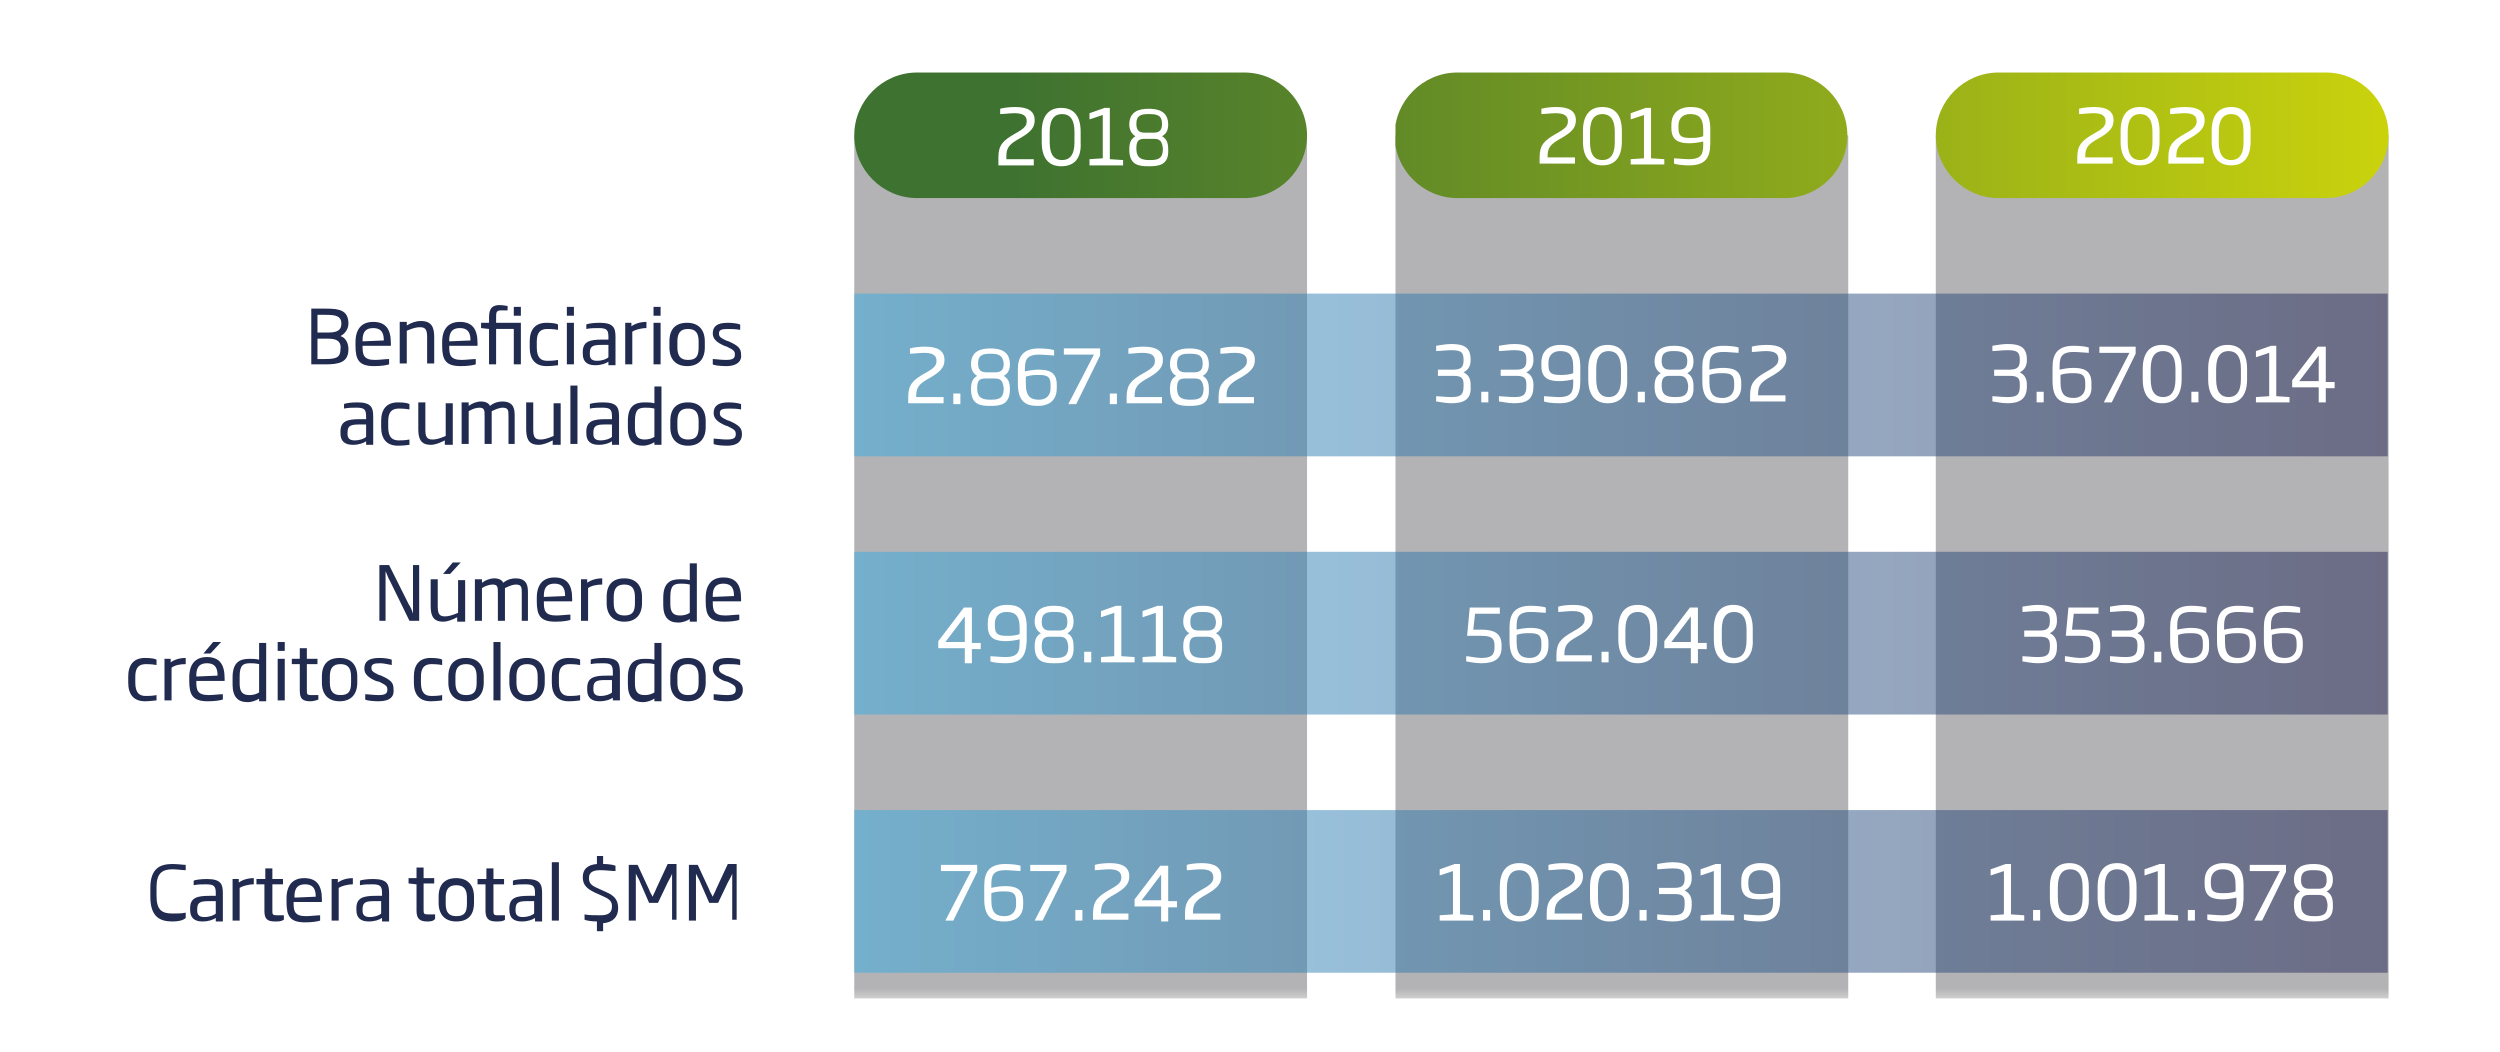 <?xml version="1.0" encoding="utf-8"?>
<!-- Generator: Adobe Illustrator 24.2.3, SVG Export Plug-In . SVG Version: 6.00 Build 0)  -->
<svg version="1.1" xmlns="http://www.w3.org/2000/svg" xmlns:xlink="http://www.w3.org/1999/xlink" x="0px" y="0px"
	 viewBox="0 0 282.7 119" style="enable-background:new 0 0 282.7 119;" xml:space="preserve">
<style type="text/css">
	.st0{clip-path:url(#SVGID_2_);}
	.st1{filter:url(#Adobe_OpacityMaskFilter);}
	.st2{clip-path:url(#SVGID_4_);fill:url(#SVGID_6_);}
	.st3{clip-path:url(#SVGID_4_);mask:url(#SVGID_5_);}
	.st4{clip-path:url(#SVGID_8_);fill:#B3B3B5;}
	.st5{filter:url(#Adobe_OpacityMaskFilter_1_);}
	.st6{clip-path:url(#SVGID_4_);fill:url(#SVGID_10_);}
	.st7{clip-path:url(#SVGID_4_);mask:url(#SVGID_9_);}
	.st8{clip-path:url(#SVGID_12_);fill:#B3B3B5;}
	.st9{filter:url(#Adobe_OpacityMaskFilter_2_);}
	.st10{clip-path:url(#SVGID_4_);fill:url(#SVGID_14_);}
	.st11{clip-path:url(#SVGID_4_);mask:url(#SVGID_13_);}
	.st12{clip-path:url(#SVGID_16_);fill:#B3B3B5;}
	.st13{opacity:0.5;clip-path:url(#SVGID_4_);}
	.st14{clip-path:url(#SVGID_18_);}
	.st15{clip-path:url(#SVGID_20_);fill:url(#SVGID_21_);}
	.st16{clip-path:url(#SVGID_23_);}
	.st17{clip-path:url(#SVGID_25_);fill:url(#SVGID_26_);}
	.st18{clip-path:url(#SVGID_28_);}
	.st19{clip-path:url(#SVGID_30_);fill:url(#SVGID_31_);}
	.st20{clip-path:url(#SVGID_33_);fill:url(#SVGID_34_);}
	.st21{clip-path:url(#SVGID_36_);fill:url(#SVGID_37_);}
	.st22{clip-path:url(#SVGID_39_);fill:url(#SVGID_40_);}
	.st23{clip-path:url(#SVGID_2_);fill:#212B50;}
	.st24{fill:#212B50;}
	.st25{fill:#FFFFFF;}
</style>
<g id="Capa_2">
</g>
<g id="Capa_1">
	<g>
		<defs>
			<rect id="SVGID_1_" x="4.5" y="5" width="273" height="108"/>
		</defs>
		<clipPath id="SVGID_2_">
			<use xlink:href="#SVGID_1_"  style="overflow:visible;"/>
		</clipPath>
		<g class="st0">
			<defs>
				<rect id="SVGID_3_" x="4.5" y="5" width="273" height="108"/>
			</defs>
			<clipPath id="SVGID_4_">
				<use xlink:href="#SVGID_3_"  style="overflow:visible;"/>
			</clipPath>
			<defs>
				<filter id="Adobe_OpacityMaskFilter" filterUnits="userSpaceOnUse" x="209.9" y="8.3" width="69.2" height="105.6">
					<feFlood  style="flood-color:white;flood-opacity:1" result="back"/>
					<feBlend  in="SourceGraphic" in2="back" mode="normal"/>
				</filter>
			</defs>
			<mask maskUnits="userSpaceOnUse" x="209.9" y="8.3" width="69.2" height="105.6" id="SVGID_5_">
				<g class="st1">
					
						<linearGradient id="SVGID_6_" gradientUnits="userSpaceOnUse" x1="427.03" y1="1158.474" x2="428.03" y2="1158.474" gradientTransform="matrix(0 97.647 97.647 0 -112980.523 -41682.898)">
						<stop  offset="0" style="stop-color:#FFFFFF"/>
						<stop  offset="1" style="stop-color:#000000"/>
					</linearGradient>
					<rect x="4.5" y="5" class="st2" width="273" height="108"/>
				</g>
			</mask>
			<g class="st3">
				<g>
					<defs>
						<rect id="SVGID_7_" x="209.9" y="8.3" width="69.2" height="105.6"/>
					</defs>
					<clipPath id="SVGID_8_">
						<use xlink:href="#SVGID_7_"  style="overflow:visible;"/>
					</clipPath>
					<rect x="218.9" y="15.3" class="st4" width="51.2" height="97.6"/>
				</g>
			</g>
			<defs>
				<filter id="Adobe_OpacityMaskFilter_1_" filterUnits="userSpaceOnUse" x="148.8" y="8.3" width="69.2" height="105.6">
					<feFlood  style="flood-color:white;flood-opacity:1" result="back"/>
					<feBlend  in="SourceGraphic" in2="back" mode="normal"/>
				</filter>
			</defs>
			<mask maskUnits="userSpaceOnUse" x="148.8" y="8.3" width="69.2" height="105.6" id="SVGID_9_">
				<g class="st5">
					
						<linearGradient id="SVGID_10_" gradientUnits="userSpaceOnUse" x1="427.03" y1="1159.1" x2="428.03" y2="1159.1" gradientTransform="matrix(0 97.647 97.647 0 -113041.648 -41682.898)">
						<stop  offset="0" style="stop-color:#FFFFFF"/>
						<stop  offset="1" style="stop-color:#000000"/>
					</linearGradient>
					<rect x="4.5" y="5" class="st6" width="273" height="108"/>
				</g>
			</mask>
			<g class="st7">
				<g>
					<defs>
						<rect id="SVGID_11_" x="148.8" y="8.3" width="69.2" height="105.6"/>
					</defs>
					<clipPath id="SVGID_12_">
						<use xlink:href="#SVGID_11_"  style="overflow:visible;"/>
					</clipPath>
					<rect x="157.8" y="15.3" class="st8" width="51.2" height="97.6"/>
				</g>
			</g>
			<defs>
				<filter id="Adobe_OpacityMaskFilter_2_" filterUnits="userSpaceOnUse" x="87.6" y="8.3" width="69.2" height="105.6">
					<feFlood  style="flood-color:white;flood-opacity:1" result="back"/>
					<feBlend  in="SourceGraphic" in2="back" mode="normal"/>
				</filter>
			</defs>
			<mask maskUnits="userSpaceOnUse" x="87.6" y="8.3" width="69.2" height="105.6" id="SVGID_13_">
				<g class="st9">
					
						<linearGradient id="SVGID_14_" gradientUnits="userSpaceOnUse" x1="427.03" y1="1159.726" x2="428.03" y2="1159.726" gradientTransform="matrix(0 97.647 97.647 0 -113102.781 -41682.898)">
						<stop  offset="0" style="stop-color:#FFFFFF"/>
						<stop  offset="1" style="stop-color:#000000"/>
					</linearGradient>
					<rect x="4.5" y="5" class="st10" width="273" height="108"/>
				</g>
			</mask>
			<g class="st11">
				<g>
					<defs>
						<rect id="SVGID_15_" x="87.6" y="8.3" width="69.2" height="105.6"/>
					</defs>
					<clipPath id="SVGID_16_">
						<use xlink:href="#SVGID_15_"  style="overflow:visible;"/>
					</clipPath>
					<rect x="96.6" y="15.3" class="st12" width="51.2" height="97.6"/>
				</g>
			</g>
			<g class="st13">
				<g>
					<defs>
						<rect id="SVGID_17_" x="87.6" y="26.2" width="191.4" height="26.4"/>
					</defs>
					<clipPath id="SVGID_18_">
						<use xlink:href="#SVGID_17_"  style="overflow:visible;"/>
					</clipPath>
					<g class="st14">
						<defs>
							<rect id="SVGID_19_" x="96.6" y="33.2" width="173.4" height="18.4"/>
						</defs>
						<clipPath id="SVGID_20_">
							<use xlink:href="#SVGID_19_"  style="overflow:visible;"/>
						</clipPath>
						
							<linearGradient id="SVGID_21_" gradientUnits="userSpaceOnUse" x1="435.298" y1="1170.349" x2="436.298" y2="1170.349" gradientTransform="matrix(173.424 0 0 -173.424 -75394.25 203008.516)">
							<stop  offset="0" style="stop-color:#36ABE2"/>
							<stop  offset="0.284" style="stop-color:#3182B7"/>
							<stop  offset="0.772" style="stop-color:#294071"/>
							<stop  offset="1" style="stop-color:#262656"/>
						</linearGradient>
						<rect x="96.6" y="33.2" class="st15" width="173.4" height="18.4"/>
					</g>
				</g>
			</g>
			<g class="st13">
				<g>
					<defs>
						<rect id="SVGID_22_" x="87.6" y="55.4" width="191.4" height="26.4"/>
					</defs>
					<clipPath id="SVGID_23_">
						<use xlink:href="#SVGID_22_"  style="overflow:visible;"/>
					</clipPath>
					<g class="st16">
						<defs>
							<rect id="SVGID_24_" x="96.6" y="62.4" width="173.4" height="18.4"/>
						</defs>
						<clipPath id="SVGID_25_">
							<use xlink:href="#SVGID_24_"  style="overflow:visible;"/>
						</clipPath>
						
							<linearGradient id="SVGID_26_" gradientUnits="userSpaceOnUse" x1="435.298" y1="1170.349" x2="436.298" y2="1170.349" gradientTransform="matrix(173.424 0 0 -173.424 -75394.25 203037.703)">
							<stop  offset="0" style="stop-color:#36ABE2"/>
							<stop  offset="0.284" style="stop-color:#3182B7"/>
							<stop  offset="0.772" style="stop-color:#294071"/>
							<stop  offset="1" style="stop-color:#262656"/>
						</linearGradient>
						<rect x="96.6" y="62.4" class="st17" width="173.4" height="18.4"/>
					</g>
				</g>
			</g>
			<g class="st13">
				<g>
					<defs>
						<rect id="SVGID_27_" x="87.6" y="84.6" width="191.4" height="26.4"/>
					</defs>
					<clipPath id="SVGID_28_">
						<use xlink:href="#SVGID_27_"  style="overflow:visible;"/>
					</clipPath>
					<g class="st18">
						<defs>
							<rect id="SVGID_29_" x="96.6" y="91.6" width="173.4" height="18.4"/>
						</defs>
						<clipPath id="SVGID_30_">
							<use xlink:href="#SVGID_29_"  style="overflow:visible;"/>
						</clipPath>
						
							<linearGradient id="SVGID_31_" gradientUnits="userSpaceOnUse" x1="435.298" y1="1170.349" x2="436.298" y2="1170.349" gradientTransform="matrix(173.424 0 0 -173.424 -75394.25 203066.891)">
							<stop  offset="0" style="stop-color:#36ABE2"/>
							<stop  offset="0.284" style="stop-color:#3182B7"/>
							<stop  offset="0.772" style="stop-color:#294071"/>
							<stop  offset="1" style="stop-color:#262656"/>
						</linearGradient>
						<rect x="96.6" y="91.6" class="st19" width="173.4" height="18.4"/>
					</g>
				</g>
			</g>
		</g>
		<g class="st0">
			<defs>
				<path id="SVGID_32_" d="M164.8,8.2c-3.9,0-7.1,3.2-7.1,7.1c0,3.9,3.2,7.1,7.1,7.1h37c3.9,0,7.1-3.2,7.1-7.1
					c0-3.9-3.2-7.1-7.1-7.1H164.8z"/>
			</defs>
			<clipPath id="SVGID_33_">
				<use xlink:href="#SVGID_32_"  style="overflow:visible;"/>
			</clipPath>
			
				<linearGradient id="SVGID_34_" gradientUnits="userSpaceOnUse" x1="435.138" y1="1170.673" x2="436.138" y2="1170.673" gradientTransform="matrix(163 0 0 -163 -70814.477 190834.984)">
				<stop  offset="0" style="stop-color:#3E7230"/>
				<stop  offset="0.254" style="stop-color:#5E8828"/>
				<stop  offset="0.809" style="stop-color:#B0C113"/>
				<stop  offset="1" style="stop-color:#CED50B"/>
			</linearGradient>
			<rect x="157.8" y="8.2" class="st20" width="51.2" height="14.2"/>
		</g>
		<g class="st0">
			<defs>
				<path id="SVGID_35_" d="M226,8.2c-3.9,0-7.1,3.2-7.1,7.1c0,3.9,3.2,7.1,7.1,7.1h37c3.9,0,7.1-3.2,7.1-7.1c0-3.9-3.2-7.1-7.1-7.1
					H226z"/>
			</defs>
			<clipPath id="SVGID_36_">
				<use xlink:href="#SVGID_35_"  style="overflow:visible;"/>
			</clipPath>
			
				<linearGradient id="SVGID_37_" gradientUnits="userSpaceOnUse" x1="435.138" y1="1170.673" x2="436.138" y2="1170.673" gradientTransform="matrix(163 0 0 -163 -70816.422 190834.984)">
				<stop  offset="0" style="stop-color:#3E7230"/>
				<stop  offset="0.254" style="stop-color:#5E8828"/>
				<stop  offset="0.809" style="stop-color:#B0C113"/>
				<stop  offset="1" style="stop-color:#CED50B"/>
			</linearGradient>
			<rect x="218.9" y="8.2" class="st21" width="51.2" height="14.2"/>
		</g>
		<g class="st0">
			<defs>
				<path id="SVGID_38_" d="M103.7,8.2c-3.9,0-7.1,3.2-7.1,7.1c0,3.9,3.2,7.1,7.1,7.1h37c3.9,0,7.1-3.2,7.1-7.1
					c0-3.9-3.2-7.1-7.1-7.1H103.7z"/>
			</defs>
			<clipPath id="SVGID_39_">
				<use xlink:href="#SVGID_38_"  style="overflow:visible;"/>
			</clipPath>
			
				<linearGradient id="SVGID_40_" gradientUnits="userSpaceOnUse" x1="435.138" y1="1170.673" x2="436.138" y2="1170.673" gradientTransform="matrix(163 0 0 -163 -70812.539 190834.984)">
				<stop  offset="0" style="stop-color:#3E7230"/>
				<stop  offset="0.254" style="stop-color:#5E8828"/>
				<stop  offset="0.809" style="stop-color:#B0C113"/>
				<stop  offset="1" style="stop-color:#CED50B"/>
			</linearGradient>
			<rect x="96.6" y="8.2" class="st22" width="51.2" height="14.2"/>
		</g>
		<path class="st23" d="M36.8,41.2h-1.6v-6.3h1.7c1.5,0,2.5,0.2,2.5,1.7c0,0.5-0.3,1.1-0.9,1.4c0.6,0.2,0.9,0.8,0.9,1.5
			C39.4,41,38.3,41.2,36.8,41.2z M36.8,35.6h-0.9v2h1.3c1.1,0,1.4-0.4,1.4-1C38.6,35.7,37.9,35.6,36.8,35.6z M37.2,38.3h-1.3v2.3
			h0.8c1.2,0,1.8-0.1,1.8-1.1C38.6,38.8,38.3,38.3,37.2,38.3z M41,39.2L41,39.2c0,0.9,0.1,1.5,1.4,1.5c0.5,0,1.2-0.1,1.6-0.1v0.6
			c-0.3,0.1-0.9,0.2-1.7,0.2c-1.7,0-2.1-0.7-2.1-2.3v-0.4c0-1.5,0.7-2.3,2-2.3c1.4,0,2,0.8,2,2.4v0.3H41z M43.4,38.5
			c0-0.6-0.1-1.4-1.2-1.4c-1.1,0-1.2,0.8-1.2,1.4v0.1L43.4,38.5L43.4,38.5z M48.3,41.2v-3c0-0.8-0.1-1.2-0.8-1.2
			c-0.4,0-0.8,0.1-1.5,0.4v3.7h-0.8v-4.7H46v0.4c0.5-0.3,1-0.5,1.6-0.5c1.2,0,1.5,0.7,1.5,1.8v3H48.3z M50.8,39.2L50.8,39.2
			c0,0.9,0.1,1.5,1.4,1.5c0.5,0,1.2-0.1,1.6-0.1v0.6c-0.3,0.1-0.9,0.2-1.7,0.2c-1.7,0-2.1-0.7-2.1-2.3v-0.4c0-1.5,0.7-2.3,2-2.3
			c1.4,0,2,0.8,2,2.4v0.3H50.8z M53.2,38.5c0-0.6-0.1-1.4-1.2-1.4c-1.1,0-1.2,0.8-1.2,1.4v0.1L53.2,38.5L53.2,38.5z M55.3,41.2v-4
			l-0.9-0.1v-0.6h0.9V36c0-0.8,0.1-1.5,1.2-1.5c0.4,0,0.8,0.1,0.9,0.1v0.5c-0.1,0-0.5,0-0.8,0c-0.5,0-0.5,0.3-0.5,0.8v0.6h2.8v4.7
			h-0.8v-4h-2v4H55.3z M58.1,35.7v-1h0.8v1H58.1z M61.8,41.4c-1.3,0-1.9-0.8-1.9-2.1v-0.7c0-1.3,0.6-2.1,1.9-2.1
			c0.7,0,1.2,0.1,1.3,0.2v0.6c-0.6-0.1-1-0.1-1.2-0.1c-0.7,0-1.2,0.3-1.2,1.4v0.7c0,1.2,0.5,1.5,1.2,1.5c0.2,0,0.7,0,1.2-0.1v0.6
			C63,41.3,62.5,41.4,61.8,41.4z M64.1,35.7v-1h0.8v1H64.1z M64.1,41.2v-4.7h0.8v4.7H64.1z M68.8,41.2v-0.3
			c-0.3,0.2-0.8,0.4-1.5,0.4c-0.9,0-1.4-0.4-1.4-1.3v-0.2c0-1.2,0.8-1.4,2.2-1.4h0.7v-0.3c0-0.8-0.2-1-1.1-1c-0.5,0-0.9,0-1.4,0.1
			v-0.5c0.1-0.1,0.8-0.2,1.5-0.2c1.6,0,1.8,0.6,1.8,1.6v3.2H68.8z M68.8,39h-0.7c-1,0-1.4,0.1-1.4,0.9v0.2c0,0.5,0.3,0.7,0.8,0.7
			c0.6,0,1.1-0.2,1.3-0.4V39z M71.5,37.5v3.7h-0.8v-4.7h0.7v0.4c0.4-0.3,1-0.5,1.7-0.5v0.7C72.5,37.1,71.8,37.3,71.5,37.5z
			 M73.9,35.7v-1h0.8v1H73.9z M73.9,41.2v-4.7h0.8v4.7H73.9z M77.7,41.4c-1.3,0-2-0.8-2-2.1v-0.7c0-1.4,0.7-2.1,2-2.1
			c1.3,0,2,0.8,2,2.1v0.7C79.7,40.6,79,41.4,77.7,41.4z M79,38.6c0-1-0.4-1.4-1.2-1.4c-0.8,0-1.2,0.4-1.2,1.4v0.7
			c0,1,0.4,1.4,1.2,1.4c0.9,0,1.2-0.4,1.2-1.4V38.6z M82.1,41.4c-0.7,0-1.4-0.1-1.5-0.2v-0.6c0.3,0,0.9,0.1,1.5,0.1
			c0.8,0,1-0.2,1-0.6c0-0.4-0.1-0.5-0.9-0.9l-0.3-0.1c-0.9-0.4-1.3-0.8-1.3-1.4c0-0.8,0.5-1.2,1.7-1.2c0.6,0,1.2,0.1,1.4,0.2v0.6
			c-0.5-0.1-1.1-0.1-1.4-0.1c-0.7,0-1,0.1-1,0.5c0,0.4,0.2,0.5,0.8,0.8l0.3,0.1c1.1,0.5,1.4,0.8,1.4,1.5
			C83.9,40.7,83.5,41.4,82.1,41.4z"/>
		<g class="st0">
			<path class="st24" d="M41.4,50.2v-0.3c-0.3,0.2-0.8,0.4-1.5,0.4c-0.9,0-1.4-0.4-1.4-1.3v-0.2c0-1.2,0.8-1.4,2.2-1.4h0.7v-0.3
				c0-0.8-0.2-1-1.1-1c-0.5,0-0.9,0-1.4,0.1v-0.5c0.1-0.1,0.8-0.2,1.5-0.2c1.6,0,1.8,0.6,1.8,1.6v3.2H41.4z M41.4,48h-0.7
				c-1,0-1.4,0.1-1.4,0.9v0.2c0,0.5,0.3,0.7,0.8,0.7c0.6,0,1.1-0.2,1.3-0.4V48z"/>
			<path class="st24" d="M45,50.4c-1.3,0-1.9-0.8-1.9-2.1v-0.7c0-1.3,0.6-2.1,1.9-2.1c0.7,0,1.2,0.1,1.3,0.2v0.6
				c-0.6-0.1-1-0.1-1.2-0.1c-0.7,0-1.2,0.3-1.2,1.4v0.7c0,1.2,0.5,1.5,1.2,1.5c0.2,0,0.7,0,1.2-0.1v0.6C46.2,50.3,45.7,50.4,45,50.4
				z"/>
			<path class="st24" d="M50.3,50.2v-0.4c-0.6,0.3-1.1,0.5-1.6,0.5c-1.2,0-1.4-0.8-1.4-1.8v-3h0.8v3c0,0.8,0.1,1.2,0.8,1.2
				c0.4,0,0.8-0.1,1.5-0.4v-3.7h0.8v4.7H50.3z"/>
			<path class="st24" d="M57.5,50.2v-3.1c0-0.7,0-1-0.7-1c-0.3,0-0.8,0.2-1.2,0.4c0,0.2,0,0.4,0,0.6v3.1h-0.8v-3.1c0-0.7,0-1-0.6-1
				c-0.4,0-0.9,0.2-1.2,0.4v3.7h-0.8v-4.7h0.8v0.4c0.4-0.3,0.9-0.5,1.4-0.5c0.5,0,0.9,0.2,1,0.5c0.5-0.4,1-0.5,1.4-0.5
				c1.4,0,1.4,1,1.4,1.7v3.1H57.5z"/>
			<path class="st24" d="M62.5,50.2v-0.4c-0.6,0.3-1.1,0.5-1.6,0.5c-1.2,0-1.4-0.8-1.4-1.8v-3h0.8v3c0,0.8,0.1,1.2,0.8,1.2
				c0.4,0,0.8-0.1,1.5-0.4v-3.7h0.8v4.7H62.5z"/>
			<path class="st24" d="M64.5,50.2v-6.6h0.8v6.6H64.5z"/>
			<path class="st24" d="M69.2,50.2v-0.3c-0.3,0.2-0.8,0.4-1.5,0.4c-0.9,0-1.4-0.4-1.4-1.3v-0.2c0-1.2,0.8-1.4,2.2-1.4h0.7v-0.3
				c0-0.8-0.2-1-1.1-1c-0.5,0-0.9,0-1.4,0.1v-0.5c0.1-0.1,0.8-0.2,1.5-0.2c1.6,0,1.8,0.6,1.8,1.6v3.2H69.2z M69.2,48h-0.7
				c-1,0-1.4,0.1-1.4,0.9v0.2c0,0.5,0.3,0.7,0.8,0.7c0.6,0,1.1-0.2,1.3-0.4V48z"/>
			<path class="st24" d="M74,50.2V50c-0.3,0.2-0.8,0.4-1.3,0.4c-1.1,0-1.7-0.6-1.7-2v-0.8c0-1.7,0.8-2.1,1.9-2.1
				c0.4,0,0.7,0,1.1,0.1v-1.9h0.8v6.6H74z M74,46.2c-0.4-0.1-0.8-0.1-1-0.1c-0.8,0-1.2,0.2-1.2,1.5v0.8c0,0.9,0.3,1.3,1.1,1.3
				c0.4,0,0.8-0.1,1.1-0.3V46.2z"/>
			<path class="st24" d="M77.8,50.4c-1.3,0-2-0.8-2-2.1v-0.7c0-1.4,0.7-2.1,2-2.1c1.3,0,2,0.8,2,2.1v0.7
				C79.8,49.6,79.1,50.4,77.8,50.4z M79,47.6c0-1-0.4-1.4-1.2-1.4c-0.8,0-1.2,0.4-1.2,1.4v0.7c0,1,0.4,1.4,1.2,1.4
				c0.9,0,1.2-0.4,1.2-1.4V47.6z"/>
			<path class="st24" d="M82.2,50.4c-0.7,0-1.4-0.1-1.5-0.2v-0.6c0.3,0,0.9,0.1,1.5,0.1c0.8,0,1-0.2,1-0.6c0-0.4-0.1-0.5-0.9-0.9
				l-0.3-0.1c-0.9-0.4-1.3-0.8-1.3-1.4c0-0.8,0.5-1.2,1.7-1.2c0.6,0,1.2,0.1,1.4,0.2v0.6c-0.5-0.1-1.1-0.1-1.4-0.1
				c-0.7,0-1,0.1-1,0.5c0,0.4,0.2,0.5,0.8,0.8l0.3,0.1c1.1,0.5,1.4,0.8,1.4,1.5C83.9,49.7,83.6,50.4,82.2,50.4z"/>
		</g>
		<g class="st0">
			<path class="st24" d="M46.3,70.2l-2.2-4.5c-0.2-0.3-0.3-0.7-0.5-1.1h0c0,0.4,0,0.9,0,1.3v4.3h-0.7v-6.3H44l2.2,4.4
				c0.2,0.3,0.4,0.7,0.5,1.1h0c0-0.5,0-1,0-1.4v-4.1h0.7v6.3H46.3z"/>
			<path class="st24" d="M51.7,70.2v-0.4c-0.6,0.3-1.1,0.5-1.6,0.5c-1.2,0-1.4-0.8-1.4-1.8v-3h0.8v3c0,0.8,0.1,1.2,0.8,1.2
				c0.4,0,0.8-0.1,1.5-0.4v-3.7h0.8v4.7H51.7z M50.9,64.9h-0.8l1.1-1.3h0.9L50.9,64.9z"/>
			<path class="st24" d="M59,70.2v-3.1c0-0.7,0-1-0.7-1c-0.3,0-0.8,0.2-1.2,0.4c0,0.2,0,0.4,0,0.6v3.1h-0.8v-3.1c0-0.7,0-1-0.6-1
				c-0.4,0-0.9,0.2-1.2,0.4v3.7h-0.8v-4.7h0.8v0.4c0.4-0.3,0.9-0.5,1.4-0.5c0.5,0,0.9,0.2,1,0.5c0.5-0.4,1-0.5,1.4-0.5
				c1.4,0,1.4,1,1.4,1.7v3.1H59z"/>
			<path class="st24" d="M61.5,68.1L61.5,68.1c0,0.9,0.1,1.5,1.4,1.5c0.5,0,1.2-0.1,1.6-0.1v0.6c-0.3,0.1-0.9,0.2-1.7,0.2
				c-1.7,0-2.1-0.7-2.1-2.3v-0.4c0-1.5,0.7-2.3,2-2.3c1.4,0,2,0.8,2,2.4v0.3H61.5z M63.9,67.4c0-0.6-0.1-1.4-1.2-1.4
				c-1.1,0-1.2,0.8-1.2,1.4v0.1L63.9,67.4L63.9,67.4z"/>
			<path class="st24" d="M66.5,66.5v3.7h-0.8v-4.7h0.7v0.4c0.4-0.3,1-0.5,1.7-0.5v0.7C67.6,66.1,66.9,66.2,66.5,66.5z"/>
			<path class="st24" d="M70.6,70.3c-1.3,0-2-0.8-2-2.1v-0.7c0-1.4,0.7-2.1,2-2.1c1.3,0,2,0.8,2,2.1v0.7
				C72.6,69.5,71.9,70.3,70.6,70.3z M71.8,67.5c0-1-0.4-1.4-1.2-1.4c-0.8,0-1.2,0.4-1.2,1.4v0.7c0,1,0.4,1.4,1.2,1.4
				c0.9,0,1.2-0.4,1.2-1.4V67.5z"/>
			<path class="st24" d="M78,70.2v-0.2c-0.3,0.2-0.8,0.4-1.3,0.4c-1.1,0-1.7-0.6-1.7-2v-0.8c0-1.7,0.8-2.1,1.9-2.1
				c0.4,0,0.7,0,1.1,0.1v-1.9h0.8v6.6H78z M78,66.1c-0.4-0.1-0.8-0.1-1-0.1c-0.8,0-1.2,0.2-1.2,1.5v0.8c0,0.9,0.3,1.3,1.1,1.3
				c0.4,0,0.8-0.1,1.1-0.3V66.1z"/>
			<path class="st24" d="M80.6,68.1L80.6,68.1c0,0.9,0.1,1.5,1.4,1.5c0.5,0,1.2-0.1,1.6-0.1v0.6c-0.3,0.1-0.9,0.2-1.7,0.2
				c-1.7,0-2.1-0.7-2.1-2.3v-0.4c0-1.5,0.7-2.3,2-2.3c1.4,0,2,0.8,2,2.4v0.3H80.6z M83,67.4c0-0.6-0.1-1.4-1.2-1.4
				c-1.1,0-1.2,0.8-1.2,1.4v0.1L83,67.4L83,67.4z"/>
		</g>
		<g class="st0">
			<path class="st24" d="M16.4,79.3c-1.3,0-1.9-0.8-1.9-2.1v-0.7c0-1.3,0.6-2.1,1.9-2.1c0.7,0,1.2,0.1,1.3,0.2v0.6
				c-0.6-0.1-1-0.1-1.2-0.1c-0.7,0-1.2,0.3-1.2,1.4v0.7c0,1.2,0.5,1.5,1.2,1.5c0.2,0,0.7,0,1.2-0.1v0.6C17.5,79.2,17,79.3,16.4,79.3
				z"/>
			<path class="st24" d="M19.4,75.5v3.7h-0.8v-4.7h0.7v0.4c0.4-0.3,1-0.5,1.7-0.5v0.7C20.4,75.1,19.8,75.2,19.4,75.5z"/>
			<path class="st24" d="M22.2,77.1L22.2,77.1c0,0.9,0.1,1.5,1.4,1.5c0.5,0,1.2-0.1,1.6-0.1v0.6c-0.3,0.1-0.9,0.2-1.7,0.2
				c-1.7,0-2.1-0.7-2.1-2.3v-0.4c0-1.5,0.7-2.3,2-2.3c1.4,0,2,0.8,2,2.4v0.3H22.2z M24.6,76.4c0-0.6-0.1-1.4-1.2-1.4
				c-1.1,0-1.2,0.8-1.2,1.4v0.1L24.6,76.4L24.6,76.4z M23.8,73.9H23l1.1-1.3h0.9L23.8,73.9z"/>
			<path class="st24" d="M29.3,79.2v-0.2c-0.3,0.2-0.8,0.4-1.3,0.4c-1.1,0-1.7-0.6-1.7-2v-0.8c0-1.7,0.8-2.1,1.9-2.1
				c0.4,0,0.7,0,1.1,0.1v-1.9h0.8v6.6H29.3z M29.3,75.1c-0.4-0.1-0.8-0.1-1-0.1c-0.8,0-1.2,0.2-1.2,1.5v0.8c0,0.9,0.3,1.3,1.1,1.3
				c0.4,0,0.8-0.1,1.1-0.3V75.1z"/>
			<path class="st24" d="M31.4,73.6v-1h0.8v1H31.4z M31.4,79.2v-4.7h0.8v4.7H31.4z"/>
			<path class="st24" d="M35.1,79.3c-0.9,0-1.2-0.3-1.2-1.2v-3L33,75.1v-0.6h0.9v-1.2h0.8v1.2h1.2v0.6h-1.2v2.9c0,0.5,0,0.6,0.5,0.6
				c0.3,0,0.6,0,0.8,0v0.5C35.8,79.2,35.4,79.3,35.1,79.3z"/>
			<path class="st24" d="M38.4,79.3c-1.3,0-2-0.8-2-2.1v-0.7c0-1.4,0.7-2.1,2-2.1c1.3,0,2,0.8,2,2.1v0.7
				C40.4,78.5,39.7,79.3,38.4,79.3z M39.7,76.5c0-1-0.4-1.4-1.2-1.4c-0.8,0-1.2,0.4-1.2,1.4v0.7c0,1,0.4,1.4,1.2,1.4
				c0.9,0,1.2-0.4,1.2-1.4V76.5z"/>
			<path class="st24" d="M42.8,79.3c-0.7,0-1.4-0.1-1.5-0.2v-0.6c0.3,0,0.9,0.1,1.5,0.1c0.8,0,1-0.2,1-0.6c0-0.4-0.1-0.5-0.9-0.9
				L42.5,77c-0.9-0.4-1.3-0.8-1.3-1.4c0-0.8,0.5-1.2,1.7-1.2c0.6,0,1.2,0.1,1.4,0.2v0.6C43.8,75.1,43.3,75,43,75c-0.7,0-1,0.1-1,0.5
				c0,0.4,0.2,0.5,0.8,0.8l0.3,0.1c1.1,0.5,1.4,0.8,1.4,1.5C44.6,78.7,44.2,79.3,42.8,79.3z"/>
			<path class="st24" d="M48.7,79.3c-1.3,0-1.9-0.8-1.9-2.1v-0.7c0-1.3,0.6-2.1,1.9-2.1c0.7,0,1.2,0.1,1.3,0.2v0.6
				c-0.6-0.1-1-0.1-1.2-0.1c-0.7,0-1.2,0.3-1.2,1.4v0.7c0,1.2,0.5,1.5,1.2,1.5c0.2,0,0.7,0,1.2-0.1v0.6
				C49.9,79.2,49.4,79.3,48.7,79.3z"/>
			<path class="st24" d="M52.7,79.3c-1.3,0-2-0.8-2-2.1v-0.7c0-1.4,0.7-2.1,2-2.1c1.3,0,2,0.8,2,2.1v0.7
				C54.7,78.5,54,79.3,52.7,79.3z M53.9,76.5c0-1-0.4-1.4-1.2-1.4c-0.8,0-1.2,0.4-1.2,1.4v0.7c0,1,0.4,1.4,1.2,1.4
				c0.9,0,1.2-0.4,1.2-1.4V76.5z"/>
			<path class="st24" d="M55.8,79.2v-6.6h0.8v6.6H55.8z"/>
			<path class="st24" d="M59.6,79.3c-1.3,0-2-0.8-2-2.1v-0.7c0-1.4,0.7-2.1,2-2.1c1.3,0,2,0.8,2,2.1v0.7
				C61.6,78.5,60.9,79.3,59.6,79.3z M60.8,76.5c0-1-0.4-1.4-1.2-1.4c-0.8,0-1.2,0.4-1.2,1.4v0.7c0,1,0.4,1.4,1.2,1.4
				c0.9,0,1.2-0.4,1.2-1.4V76.5z"/>
			<path class="st24" d="M64.3,79.3c-1.3,0-1.9-0.8-1.9-2.1v-0.7c0-1.3,0.6-2.1,1.9-2.1c0.7,0,1.2,0.1,1.3,0.2v0.6
				c-0.6-0.1-1-0.1-1.2-0.1c-0.7,0-1.2,0.3-1.2,1.4v0.7c0,1.2,0.5,1.5,1.2,1.5c0.2,0,0.7,0,1.2-0.1v0.6C65.5,79.2,65,79.3,64.3,79.3
				z"/>
			<path class="st24" d="M69.3,79.2v-0.3c-0.3,0.2-0.8,0.4-1.5,0.4c-0.9,0-1.4-0.4-1.4-1.3v-0.2c0-1.2,0.8-1.4,2.2-1.4h0.7V76
				c0-0.8-0.2-1-1.1-1c-0.5,0-0.9,0-1.4,0.1v-0.5c0.1-0.1,0.8-0.2,1.5-0.2c1.6,0,1.8,0.6,1.8,1.6v3.2H69.3z M69.2,76.9h-0.7
				c-1,0-1.4,0.1-1.4,0.9V78c0,0.5,0.3,0.7,0.8,0.7c0.6,0,1.1-0.2,1.3-0.4V76.9z"/>
			<path class="st24" d="M74,79.2v-0.2c-0.3,0.2-0.8,0.4-1.3,0.4c-1.1,0-1.7-0.6-1.7-2v-0.8c0-1.7,0.8-2.1,1.9-2.1
				c0.4,0,0.7,0,1.1,0.1v-1.9h0.8v6.6H74z M74,75.1c-0.4-0.1-0.8-0.1-1-0.1c-0.8,0-1.2,0.2-1.2,1.5v0.8c0,0.9,0.3,1.3,1.1,1.3
				c0.4,0,0.8-0.1,1.1-0.3V75.1z"/>
			<path class="st24" d="M77.8,79.3c-1.3,0-2-0.8-2-2.1v-0.7c0-1.4,0.7-2.1,2-2.1c1.3,0,2,0.8,2,2.1v0.7
				C79.8,78.5,79.1,79.3,77.8,79.3z M79,76.5c0-1-0.4-1.4-1.2-1.4c-0.8,0-1.2,0.4-1.2,1.4v0.7c0,1,0.4,1.4,1.2,1.4
				c0.9,0,1.2-0.4,1.2-1.4V76.5z"/>
			<path class="st24" d="M82.2,79.3c-0.7,0-1.4-0.1-1.5-0.2v-0.6c0.3,0,0.9,0.1,1.5,0.1c0.8,0,1-0.2,1-0.6c0-0.4-0.1-0.5-0.9-0.9
				L81.9,77c-0.9-0.4-1.3-0.8-1.3-1.4c0-0.8,0.5-1.2,1.7-1.2c0.6,0,1.2,0.1,1.4,0.2v0.6c-0.5-0.1-1.1-0.1-1.4-0.1
				c-0.7,0-1,0.1-1,0.5c0,0.4,0.2,0.5,0.8,0.8l0.3,0.1C83.6,77,84,77.3,84,78C84,78.7,83.6,79.3,82.2,79.3z"/>
		</g>
		<g class="st0">
			<path class="st24" d="M19.5,104.2c-1.4,0-2.5-0.5-2.5-2.8v-1c0-2.2,1.1-2.7,2.5-2.7c0.6,0,1.2,0.1,1.5,0.1v0.6
				c-0.4,0-1-0.1-1.5-0.1c-1.2,0-1.8,0.5-1.8,2v1c0,1.6,0.6,2,1.8,2c0.5,0,1.1,0,1.5-0.1v0.6C20.7,104.1,20.1,104.2,19.5,104.2z"/>
			<path class="st24" d="M24.4,104.1v-0.3c-0.3,0.2-0.8,0.4-1.5,0.4c-0.9,0-1.4-0.4-1.4-1.3v-0.2c0-1.2,0.8-1.4,2.2-1.4h0.7V101
				c0-0.8-0.2-1-1.1-1c-0.5,0-0.9,0-1.4,0.1v-0.5c0.1-0.1,0.8-0.2,1.5-0.2c1.6,0,1.8,0.6,1.8,1.6v3.2H24.4z M24.4,101.9h-0.7
				c-1,0-1.4,0.1-1.4,0.9v0.2c0,0.5,0.3,0.7,0.8,0.7c0.6,0,1.1-0.2,1.3-0.4V101.9z"/>
			<path class="st24" d="M27.1,100.4v3.7h-0.8v-4.7h0.7v0.4c0.4-0.3,1-0.5,1.7-0.5v0.7C28.1,100,27.4,100.2,27.1,100.4z"/>
			<path class="st24" d="M31.1,104.2c-0.9,0-1.2-0.3-1.2-1.2v-3L29,100v-0.6H30v-1.2h0.8v1.2H32v0.6h-1.2v2.9c0,0.5,0,0.6,0.5,0.6
				c0.3,0,0.6,0,0.8,0v0.5C31.8,104.2,31.5,104.2,31.1,104.2z"/>
			<path class="st24" d="M33.2,102.1L33.2,102.1c0,0.9,0.1,1.5,1.4,1.5c0.5,0,1.2-0.1,1.6-0.1v0.6c-0.3,0.1-0.9,0.2-1.7,0.2
				c-1.7,0-2.1-0.7-2.1-2.3v-0.4c0-1.5,0.7-2.3,2-2.3c1.4,0,2,0.8,2,2.4v0.3H33.2z M35.7,101.4c0-0.6-0.1-1.4-1.2-1.4
				c-1.1,0-1.2,0.8-1.2,1.4v0.1L35.7,101.4L35.7,101.4z"/>
			<path class="st24" d="M38.3,100.4v3.7h-0.8v-4.7h0.7v0.4c0.4-0.3,1-0.5,1.7-0.5v0.7C39.3,100,38.6,100.2,38.3,100.4z"/>
			<path class="st24" d="M43.2,104.1v-0.3c-0.3,0.2-0.8,0.4-1.5,0.4c-0.9,0-1.4-0.4-1.4-1.3v-0.2c0-1.2,0.8-1.4,2.2-1.4h0.7V101
				c0-0.8-0.2-1-1.1-1c-0.5,0-0.9,0-1.4,0.1v-0.5c0.1-0.1,0.8-0.2,1.5-0.2c1.6,0,1.8,0.6,1.8,1.6v3.2H43.2z M43.1,101.9h-0.7
				c-1,0-1.4,0.1-1.4,0.9v0.2c0,0.5,0.3,0.7,0.8,0.7c0.6,0,1.1-0.2,1.3-0.4V101.9z"/>
			<path class="st24" d="M48.3,104.2c-0.8,0-1.2-0.3-1.2-1.2v-3l-0.9-0.1v-0.6h0.9v-1.2h0.8v1.2h1.2v0.6h-1.2v2.9
				c0,0.5,0,0.6,0.5,0.6c0.3,0,0.6,0,0.8,0v0.5C49,104.2,48.6,104.2,48.3,104.2z"/>
			<path class="st24" d="M51.6,104.2c-1.3,0-2-0.8-2-2.1v-0.7c0-1.4,0.7-2.1,2-2.1c1.3,0,2,0.8,2,2.1v0.7
				C53.6,103.5,52.9,104.2,51.6,104.2z M52.8,101.5c0-1-0.4-1.4-1.2-1.4c-0.8,0-1.2,0.4-1.2,1.4v0.7c0,1,0.4,1.4,1.2,1.4
				c0.9,0,1.2-0.4,1.2-1.4V101.5z"/>
			<path class="st24" d="M56.1,104.2c-0.8,0-1.2-0.3-1.2-1.2v-3L54,100v-0.6H55v-1.2h0.8v1.2H57v0.6h-1.2v2.9c0,0.5,0,0.6,0.5,0.6
				c0.3,0,0.6,0,0.8,0v0.5C56.9,104.2,56.5,104.2,56.1,104.2z"/>
			<path class="st24" d="M60.5,104.1v-0.3c-0.3,0.2-0.8,0.4-1.5,0.4c-0.9,0-1.4-0.4-1.4-1.3v-0.2c0-1.2,0.8-1.4,2.2-1.4h0.7V101
				c0-0.8-0.2-1-1.1-1c-0.5,0-0.9,0-1.4,0.1v-0.5c0.1-0.1,0.8-0.2,1.5-0.2c1.6,0,1.8,0.6,1.8,1.6v3.2H60.5z M60.4,101.9h-0.7
				c-1,0-1.4,0.1-1.4,0.9v0.2c0,0.5,0.3,0.7,0.8,0.7c0.6,0,1.1-0.2,1.3-0.4V101.9z"/>
			<path class="st24" d="M62.4,104.1v-6.6h0.8v6.6H62.4z"/>
			<path class="st24" d="M67.6,104.2c-0.7,0-1.3-0.1-1.5-0.2v-0.6c0.5,0.1,1.1,0.1,1.8,0.1c0.9,0,1.3-0.3,1.3-1
				c0-0.5-0.2-0.8-0.9-1.1l-1.1-0.5c-0.8-0.4-1.3-0.8-1.3-1.7c0-0.9,0.5-1.4,1.6-1.5v-0.9h0.7v0.9c0.6,0,1.2,0.1,1.4,0.2v0.6
				c-0.4,0-1.1-0.1-1.7-0.1c-0.8,0-1.3,0.2-1.3,0.9c0,0.5,0.2,0.8,0.9,1.1l1.1,0.5c0.9,0.4,1.3,0.9,1.3,1.8c0,1-0.6,1.6-1.7,1.7v0.9
				h-0.7V104.2z"/>
			<path class="st24" d="M76,104.1V100c0-0.5,0-0.7,0-1.2h0c-0.1,0.3-0.3,0.6-0.5,1l-1.1,2.3h-1l-1-2.3c-0.1-0.3-0.3-0.6-0.5-1h0
				c0,0.4,0,0.7,0,1.2v4.1h-0.8v-6.3h1l1.3,2.8c0.1,0.3,0.3,0.6,0.4,0.8h0c0.1-0.3,0.3-0.6,0.4-0.9l1.3-2.8h1v6.3H76z"/>
			<path class="st24" d="M82.8,104.1V100c0-0.5,0-0.7,0-1.2h0c-0.1,0.3-0.3,0.6-0.5,1l-1.1,2.3h-1l-1-2.3c-0.1-0.3-0.3-0.6-0.5-1h0
				c0,0.4,0,0.7,0,1.2v4.1h-0.8v-6.3h1l1.3,2.8c0.1,0.3,0.3,0.6,0.4,0.8h0c0.1-0.3,0.3-0.6,0.4-0.9l1.3-2.8h1v6.3H82.8z"/>
		</g>
		<g class="st0">
			<path class="st25" d="M112.9,18.6v-0.8c0-1.4,0.5-1.9,1.9-2.7c1.1-0.6,1.3-0.9,1.3-1.4c0-0.6-0.4-0.9-1.4-0.9
				c-0.5,0-1.2,0.1-1.6,0.1v-0.6c0.3-0.1,1-0.2,1.7-0.2c1.5,0,2.2,0.5,2.2,1.5c0,0.8-0.4,1.3-1.6,2c-1.3,0.7-1.6,1.1-1.6,2.1V18h3.1
				v0.7H112.9z"/>
			<path class="st25" d="M120,18.8c-1.4,0-2.2-0.9-2.2-2.7v-1.2c0-1.8,0.8-2.7,2.2-2.7c1.4,0,2.2,0.9,2.2,2.7v1.2
				C122.3,17.9,121.5,18.8,120,18.8z M121.5,14.9c0-1.5-0.6-2-1.4-2c-0.8,0-1.4,0.5-1.4,2v1.2c0,1.5,0.6,2,1.4,2
				c0.8,0,1.4-0.5,1.4-2V14.9z"/>
			<path class="st25" d="M123.2,18.6V18l1.5-0.1v-4.9l-1.5,0.5v-0.7l1.7-0.6h0.6V18l1.5,0.1v0.6H123.2z"/>
			<path class="st25" d="M129.9,18.8c-1.1,0-2.2-0.1-2.2-1.9c0-0.8,0.2-1.2,0.7-1.5c-0.4-0.2-0.7-0.7-0.7-1.3c0-1.5,1.1-1.8,2.2-1.8
				c1.1,0,2.2,0.3,2.2,1.8c0,0.7-0.3,1.1-0.7,1.3c0.5,0.3,0.7,0.7,0.7,1.5C132.2,18.7,131,18.8,129.9,18.8z M130.5,15.7h-1.1
				c-0.7,0-0.9,0.3-0.9,1.1c0,1.1,0.6,1.3,1.5,1.3c0.9,0,1.5-0.1,1.5-1.3C131.4,16,131.2,15.7,130.5,15.7z M129.9,12.9
				c-0.8,0-1.4,0.1-1.4,1.1c0,0.6,0.2,1,0.9,1h1.1c0.7,0,0.9-0.4,0.9-1C131.4,13,130.8,12.9,129.9,12.9z"/>
		</g>
		<g class="st0">
			<path class="st25" d="M102.7,45.7v-0.8c0-1.4,0.5-1.9,1.9-2.7c1.1-0.6,1.3-0.9,1.3-1.4c0-0.6-0.4-0.9-1.4-0.9
				c-0.5,0-1.2,0.1-1.6,0.1v-0.6c0.3-0.1,1-0.2,1.7-0.2c1.5,0,2.2,0.5,2.2,1.5c0,0.8-0.4,1.3-1.6,2c-1.3,0.7-1.6,1.1-1.6,2.1v0.1
				h3.1v0.7H102.7z"/>
			<path class="st25" d="M107.8,45.7v-1.2h0.8v1.2H107.8z"/>
			<path class="st25" d="M112,45.9c-1.1,0-2.2-0.1-2.2-1.9c0-0.8,0.2-1.2,0.7-1.5c-0.4-0.2-0.7-0.7-0.7-1.3c0-1.5,1.1-1.8,2.2-1.8
				c1.1,0,2.2,0.3,2.2,1.8c0,0.7-0.3,1.1-0.7,1.3c0.5,0.3,0.7,0.7,0.7,1.5C114.2,45.8,113.1,45.9,112,45.9z M112.5,42.8h-1.1
				c-0.7,0-0.9,0.3-0.9,1.1c0,1.1,0.6,1.3,1.5,1.3c0.9,0,1.5-0.1,1.5-1.3C113.4,43.1,113.2,42.8,112.5,42.8z M112,40
				c-0.8,0-1.4,0.1-1.4,1.1c0,0.6,0.2,1,0.9,1h1.1c0.7,0,0.9-0.4,0.9-1C113.4,40.1,112.8,40,112,40z"/>
			<path class="st25" d="M117.4,45.9c-1.1,0-2.3-0.2-2.3-2.5v-1.6c0-1.5,0.6-2.4,2.4-2.4c0.7,0,1.5,0.1,1.7,0.2v0.6
				c-0.3,0-1.1-0.1-1.7-0.1c-1.5,0-1.6,0.7-1.6,1.7V42c0.4-0.1,1.1-0.2,1.5-0.2c1.1,0,2.1,0.2,2.1,1.7v0.4
				C119.5,45.6,118.2,45.9,117.4,45.9z M118.8,43.5c0-1-0.5-1.1-1.4-1.1c-0.3,0-0.9,0-1.4,0.2v0.8c0,1.5,0.6,1.8,1.5,1.8
				c0.7,0,1.3-0.4,1.3-1.3V43.5z"/>
			<path class="st25" d="M121.7,45.7h-0.9l2.9-5.6h-3.4v-0.7h4.1v0.8L121.7,45.7z"/>
			<path class="st25" d="M125.5,45.7v-1.2h0.8v1.2H125.5z"/>
			<path class="st25" d="M127.4,45.7v-0.8c0-1.4,0.5-1.9,1.9-2.7c1.1-0.6,1.3-0.9,1.3-1.4c0-0.6-0.4-0.9-1.4-0.9
				c-0.5,0-1.2,0.1-1.6,0.1v-0.6c0.3-0.1,1-0.2,1.7-0.2c1.5,0,2.2,0.5,2.2,1.5c0,0.8-0.4,1.3-1.6,2c-1.3,0.7-1.6,1.1-1.6,2.1v0.1
				h3.1v0.7H127.4z"/>
			<path class="st25" d="M134.5,45.9c-1.1,0-2.2-0.1-2.2-1.9c0-0.8,0.2-1.2,0.7-1.5c-0.4-0.2-0.7-0.7-0.7-1.3c0-1.5,1.1-1.8,2.2-1.8
				c1.1,0,2.2,0.3,2.2,1.8c0,0.7-0.3,1.1-0.7,1.3c0.5,0.3,0.7,0.7,0.7,1.5C136.8,45.8,135.6,45.9,134.5,45.9z M135.1,42.8H134
				c-0.7,0-0.9,0.3-0.9,1.1c0,1.1,0.6,1.3,1.5,1.3c0.9,0,1.5-0.1,1.5-1.3C136,43.1,135.8,42.8,135.1,42.8z M134.5,40
				c-0.8,0-1.4,0.1-1.4,1.1c0,0.6,0.2,1,0.9,1h1.1c0.7,0,0.9-0.4,0.9-1C136,40.1,135.4,40,134.5,40z"/>
			<path class="st25" d="M137.8,45.7v-0.8c0-1.4,0.5-1.9,1.9-2.7c1.1-0.6,1.3-0.9,1.3-1.4c0-0.6-0.4-0.9-1.4-0.9
				c-0.5,0-1.2,0.1-1.6,0.1v-0.6c0.3-0.1,1-0.2,1.7-0.2c1.5,0,2.2,0.5,2.2,1.5c0,0.8-0.4,1.3-1.6,2c-1.3,0.7-1.6,1.1-1.6,2.1v0.1
				h3.1v0.7H137.8z"/>
		</g>
		<g class="st0">
			<path class="st25" d="M109.9,73.3v1.7h-0.8v-1.7h-3v-0.8l2.9-3.8h0.9v4h1v0.7H109.9z M109.1,69.7l-2.2,2.9h2.2V69.7z"/>
			<path class="st25" d="M113.7,75c-0.7,0-1.5-0.1-1.7-0.2v-0.6c0.3,0,1.1,0.1,1.7,0.1c1.5,0,1.6-0.7,1.6-1.7v-0.3
				c-0.4,0.1-1.1,0.2-1.5,0.2c-1.1,0-2.1-0.2-2.1-1.7v-0.4c0-1.7,1.4-2,2.1-2c1.1,0,2.3,0.2,2.3,2.5v1.6C116,74.2,115.5,75,113.7,75
				z M115.3,71c0-1.5-0.6-1.8-1.5-1.8c-0.7,0-1.3,0.4-1.3,1.3v0.3c0,1,0.5,1.1,1.4,1.1c0.3,0,0.9,0,1.4-0.2V71z"/>
			<path class="st25" d="M119.2,75c-1.1,0-2.2-0.1-2.2-1.9c0-0.8,0.2-1.2,0.7-1.5c-0.4-0.2-0.7-0.7-0.7-1.3c0-1.5,1.1-1.8,2.2-1.8
				c1.1,0,2.2,0.3,2.2,1.8c0,0.7-0.3,1.1-0.7,1.3c0.5,0.3,0.7,0.7,0.7,1.5C121.5,75,120.3,75,119.2,75z M119.8,72h-1.1
				c-0.7,0-0.9,0.3-0.9,1.1c0,1.1,0.6,1.3,1.5,1.3c0.9,0,1.5-0.1,1.5-1.3C120.7,72.3,120.5,72,119.8,72z M119.2,69.2
				c-0.8,0-1.4,0.1-1.4,1.1c0,0.6,0.2,1,0.9,1h1.1c0.7,0,0.9-0.4,0.9-1C120.7,69.3,120.1,69.2,119.2,69.2z"/>
			<path class="st25" d="M122.6,74.9v-1.2h0.8v1.2H122.6z"/>
			<path class="st25" d="M124.5,74.9v-0.6l1.5-0.1v-4.9l-1.5,0.5v-0.7l1.7-0.6h0.6v5.7l1.5,0.1v0.6H124.5z"/>
			<path class="st25" d="M129.2,74.9v-0.6l1.5-0.1v-4.9l-1.5,0.5v-0.7l1.7-0.6h0.6v5.7l1.5,0.1v0.6H129.2z"/>
			<path class="st25" d="M136,75c-1.1,0-2.2-0.1-2.2-1.9c0-0.8,0.2-1.2,0.7-1.5c-0.4-0.2-0.7-0.7-0.7-1.3c0-1.5,1.1-1.8,2.2-1.8
				c1.1,0,2.2,0.3,2.2,1.8c0,0.7-0.3,1.1-0.7,1.3c0.5,0.3,0.7,0.7,0.7,1.5C138.2,75,137.1,75,136,75z M136.5,72h-1.1
				c-0.7,0-0.9,0.3-0.9,1.1c0,1.1,0.6,1.3,1.5,1.3c0.9,0,1.5-0.1,1.5-1.3C137.4,72.3,137.2,72,136.5,72z M136,69.2
				c-0.8,0-1.4,0.1-1.4,1.1c0,0.6,0.2,1,0.9,1h1.1c0.7,0,0.9-0.4,0.9-1C137.4,69.3,136.8,69.2,136,69.2z"/>
		</g>
		<g class="st0">
			<path class="st25" d="M107.8,104.1h-0.9l2.9-5.6h-3.4v-0.7h4.1v0.8L107.8,104.1z"/>
			<path class="st25" d="M113.6,104.2c-1.1,0-2.3-0.2-2.3-2.5v-1.6c0-1.5,0.6-2.4,2.4-2.4c0.7,0,1.5,0.1,1.7,0.2v0.6
				c-0.3,0-1.1-0.1-1.7-0.1c-1.5,0-1.6,0.7-1.6,1.7v0.3c0.4-0.1,1.1-0.2,1.5-0.2c1.1,0,2.1,0.2,2.1,1.7v0.4
				C115.7,104,114.3,104.2,113.6,104.2z M114.9,101.9c0-1-0.5-1.1-1.4-1.1c-0.3,0-0.9,0-1.4,0.2v0.8c0,1.5,0.6,1.8,1.5,1.8
				c0.7,0,1.3-0.4,1.3-1.3V101.9z"/>
			<path class="st25" d="M117.9,104.1H117l2.9-5.6h-3.4v-0.7h4.1v0.8L117.9,104.1z"/>
			<path class="st25" d="M121.6,104.1v-1.2h0.8v1.2H121.6z"/>
			<path class="st25" d="M123.6,104.1v-0.8c0-1.4,0.5-1.9,1.9-2.7c1.1-0.6,1.3-0.9,1.3-1.4c0-0.6-0.4-0.9-1.4-0.9
				c-0.5,0-1.2,0.1-1.6,0.1v-0.6c0.3-0.1,1-0.2,1.7-0.2c1.5,0,2.2,0.5,2.2,1.5c0,0.8-0.4,1.3-1.6,2c-1.3,0.7-1.6,1.1-1.6,2.1v0.1
				h3.1v0.7H123.6z"/>
			<path class="st25" d="M132.1,102.5v1.7h-0.8v-1.7h-3v-0.8l2.9-3.8h0.9v4h1v0.7H132.1z M131.3,98.9l-2.2,2.9h2.2V98.9z"/>
			<path class="st25" d="M134,104.1v-0.8c0-1.4,0.5-1.9,1.9-2.7c1.1-0.6,1.3-0.9,1.3-1.4c0-0.6-0.4-0.9-1.4-0.9
				c-0.5,0-1.2,0.1-1.6,0.1v-0.6c0.3-0.1,1-0.2,1.7-0.2c1.5,0,2.2,0.5,2.2,1.5c0,0.8-0.4,1.3-1.6,2c-1.3,0.7-1.6,1.1-1.6,2.1v0.1
				h3.1v0.7H134z"/>
		</g>
		<g class="st0">
			<path class="st25" d="M164.1,45.6c-0.7,0-1.5-0.2-1.7-0.2v-0.6c0.3,0,1.1,0.1,1.7,0.1c1,0,1.4-0.2,1.4-1.2v-0.2
				c0-0.6-0.1-1-1.1-1h-1.8v-0.7h1.8c1,0,1.1-0.5,1.1-1.1c0-0.9-0.3-1.1-1.4-1.1c-0.6,0-1.3,0.1-1.7,0.1v-0.6c0.1,0,1-0.2,1.7-0.2
				c1.5,0,2.2,0.4,2.2,1.8c0,0.6-0.2,1.1-0.8,1.4c0.6,0.3,0.8,0.8,0.8,1.4v0.2C166.4,45.2,165.5,45.6,164.1,45.6z"/>
			<path class="st25" d="M167.5,45.5v-1.2h0.8v1.2H167.5z"/>
			<path class="st25" d="M171.2,45.6c-0.7,0-1.5-0.2-1.7-0.2v-0.6c0.3,0,1.1,0.1,1.7,0.1c1,0,1.4-0.2,1.4-1.2v-0.2
				c0-0.6-0.1-1-1.1-1h-1.8v-0.7h1.8c1,0,1.1-0.5,1.1-1.1c0-0.9-0.3-1.1-1.4-1.1c-0.6,0-1.3,0.1-1.7,0.1v-0.6c0.1,0,1-0.2,1.7-0.2
				c1.5,0,2.2,0.4,2.2,1.8c0,0.6-0.2,1.1-0.8,1.4c0.6,0.3,0.8,0.8,0.8,1.4v0.2C173.4,45.2,172.6,45.6,171.2,45.6z"/>
			<path class="st25" d="M176.3,45.6c-0.7,0-1.5-0.1-1.7-0.2v-0.6c0.3,0,1.1,0.1,1.7,0.1c1.5,0,1.6-0.7,1.6-1.7v-0.3
				c-0.4,0.1-1.1,0.2-1.5,0.2c-1.1,0-2.1-0.2-2.1-1.7v-0.4c0-1.7,1.4-2,2.1-2c1.1,0,2.3,0.2,2.3,2.5v1.6
				C178.7,44.8,178.1,45.6,176.3,45.6z M177.9,41.5c0-1.5-0.6-1.8-1.5-1.8c-0.7,0-1.3,0.4-1.3,1.3v0.3c0,1,0.5,1.1,1.4,1.1
				c0.3,0,0.9,0,1.4-0.2V41.5z"/>
			<path class="st25" d="M181.8,45.6c-1.4,0-2.2-0.9-2.2-2.7v-1.2c0-1.8,0.8-2.7,2.2-2.7c1.4,0,2.2,0.9,2.2,2.7v1.2
				C184.1,44.7,183.2,45.6,181.8,45.6z M183.3,41.7c0-1.5-0.6-2-1.4-2c-0.8,0-1.4,0.5-1.4,2v1.2c0,1.5,0.6,2,1.4,2
				c0.8,0,1.4-0.5,1.4-2V41.7z"/>
			<path class="st25" d="M185.2,45.5v-1.2h0.8v1.2H185.2z"/>
			<path class="st25" d="M189.3,45.6c-1.1,0-2.2-0.1-2.2-1.9c0-0.8,0.2-1.2,0.7-1.5c-0.4-0.2-0.7-0.7-0.7-1.3c0-1.5,1.1-1.8,2.2-1.8
				c1.1,0,2.2,0.3,2.2,1.8c0,0.7-0.3,1.1-0.7,1.3c0.5,0.3,0.7,0.7,0.7,1.5C191.6,45.5,190.4,45.6,189.3,45.6z M189.9,42.5h-1.1
				c-0.7,0-0.9,0.3-0.9,1.1c0,1.1,0.6,1.3,1.5,1.3c0.9,0,1.5-0.1,1.5-1.3C190.8,42.9,190.6,42.5,189.9,42.5z M189.3,39.7
				c-0.8,0-1.4,0.1-1.4,1.1c0,0.6,0.2,1,0.9,1h1.1c0.7,0,0.9-0.4,0.9-1C190.8,39.9,190.2,39.7,189.3,39.7z"/>
			<path class="st25" d="M194.8,45.6c-1.1,0-2.3-0.2-2.3-2.5v-1.6c0-1.5,0.6-2.4,2.4-2.4c0.7,0,1.5,0.1,1.7,0.2v0.6
				c-0.3,0-1.1-0.1-1.7-0.1c-1.5,0-1.6,0.7-1.6,1.7v0.3c0.4-0.1,1.1-0.2,1.5-0.2c1.1,0,2.1,0.2,2.1,1.7v0.4
				C196.9,45.3,195.5,45.6,194.8,45.6z M196.1,43.3c0-1-0.5-1.1-1.4-1.1c-0.3,0-0.9,0-1.4,0.2v0.8c0,1.5,0.6,1.8,1.5,1.8
				c0.7,0,1.3-0.4,1.3-1.3V43.3z"/>
			<path class="st25" d="M197.9,45.5v-0.8c0-1.4,0.5-1.9,1.9-2.7c1.1-0.6,1.3-0.9,1.3-1.4c0-0.6-0.4-0.9-1.4-0.9
				c-0.5,0-1.2,0.1-1.6,0.1v-0.6c0.3-0.1,1-0.2,1.7-0.2c1.5,0,2.2,0.5,2.2,1.5c0,0.8-0.4,1.3-1.6,2c-1.3,0.7-1.6,1.1-1.6,2.1v0.1
				h3.1v0.7H197.9z"/>
		</g>
		<g class="st0">
			<path class="st25" d="M167.5,75c-0.8,0-1.5-0.2-1.7-0.2v-0.6c0.3,0,1.1,0.2,1.7,0.2c1.1,0,1.5-0.3,1.5-1.2v-0.2
				c0-0.8-0.3-1.1-1.5-1.1h-1.6l0.3-3.2h3.4v0.7h-2.8l-0.2,1.8h0.9c1.6,0,2.3,0.5,2.3,1.8v0.2C169.8,74.5,169,75,167.5,75z"/>
			<path class="st25" d="M173,75c-1.1,0-2.3-0.2-2.3-2.5v-1.6c0-1.5,0.6-2.4,2.4-2.4c0.7,0,1.5,0.1,1.7,0.2v0.6
				c-0.3,0-1.1-0.1-1.7-0.1c-1.5,0-1.6,0.7-1.6,1.7v0.3c0.4-0.1,1.1-0.2,1.5-0.2c1.1,0,2.1,0.2,2.1,1.7V73
				C175.1,74.8,173.7,75,173,75z M174.3,72.7c0-1-0.5-1.1-1.4-1.1c-0.3,0-0.9,0-1.4,0.2v0.8c0,1.5,0.6,1.8,1.5,1.8
				c0.7,0,1.3-0.4,1.3-1.3V72.7z"/>
			<path class="st25" d="M176,74.9v-0.8c0-1.4,0.5-1.9,1.9-2.7c1.1-0.6,1.3-0.9,1.3-1.4c0-0.6-0.4-0.9-1.4-0.9
				c-0.5,0-1.2,0.1-1.6,0.1v-0.6c0.3-0.1,1-0.2,1.7-0.2c1.5,0,2.2,0.5,2.2,1.5c0,0.8-0.4,1.3-1.6,2c-1.3,0.7-1.6,1.1-1.6,2.1v0.1
				h3.1v0.7H176z"/>
			<path class="st25" d="M181.1,74.9v-1.2h0.8v1.2H181.1z"/>
			<path class="st25" d="M185.2,75c-1.4,0-2.2-0.9-2.2-2.7v-1.2c0-1.8,0.8-2.7,2.2-2.7c1.4,0,2.2,0.9,2.2,2.7v1.2
				C187.4,74.1,186.6,75,185.2,75z M186.6,71.2c0-1.5-0.6-2-1.4-2c-0.8,0-1.4,0.5-1.4,2v1.2c0,1.5,0.6,2,1.4,2c0.8,0,1.4-0.5,1.4-2
				V71.2z"/>
			<path class="st25" d="M192,73.3v1.7h-0.8v-1.7h-3v-0.8l2.9-3.8h0.9v4h1v0.7H192z M191.2,69.7l-2.2,2.9h2.2V69.7z"/>
			<path class="st25" d="M196,75c-1.4,0-2.2-0.9-2.2-2.7v-1.2c0-1.8,0.8-2.7,2.2-2.7c1.4,0,2.2,0.9,2.2,2.7v1.2
				C198.3,74.1,197.4,75,196,75z M197.5,71.2c0-1.5-0.6-2-1.4-2c-0.8,0-1.4,0.5-1.4,2v1.2c0,1.5,0.6,2,1.4,2c0.8,0,1.4-0.5,1.4-2
				V71.2z"/>
		</g>
		<g class="st0">
			<path class="st25" d="M162.8,104.1v-0.6l1.5-0.1v-4.9l-1.5,0.5v-0.7l1.7-0.6h0.6v5.7l1.5,0.1v0.6H162.8z"/>
			<path class="st25" d="M167.7,104.1v-1.2h0.8v1.2H167.7z"/>
			<path class="st25" d="M171.8,104.2c-1.4,0-2.2-0.9-2.2-2.7v-1.2c0-1.8,0.8-2.7,2.2-2.7c1.4,0,2.2,0.9,2.2,2.7v1.2
				C174,103.3,173.2,104.2,171.8,104.2z M173.2,100.4c0-1.5-0.6-2-1.4-2c-0.8,0-1.4,0.5-1.4,2v1.2c0,1.5,0.6,2,1.4,2
				c0.8,0,1.4-0.5,1.4-2V100.4z"/>
			<path class="st25" d="M174.9,104.1v-0.8c0-1.4,0.5-1.9,1.9-2.7c1.1-0.6,1.3-0.9,1.3-1.4c0-0.6-0.4-0.9-1.4-0.9
				c-0.5,0-1.2,0.1-1.6,0.1v-0.6c0.3-0.1,1-0.2,1.7-0.2c1.5,0,2.2,0.5,2.2,1.5c0,0.8-0.4,1.3-1.6,2c-1.3,0.7-1.6,1.1-1.6,2.1v0.1
				h3.1v0.7H174.9z"/>
			<path class="st25" d="M182,104.2c-1.4,0-2.2-0.9-2.2-2.7v-1.2c0-1.8,0.8-2.7,2.2-2.7c1.4,0,2.2,0.9,2.2,2.7v1.2
				C184.3,103.3,183.5,104.2,182,104.2z M183.5,100.4c0-1.5-0.6-2-1.4-2c-0.8,0-1.4,0.5-1.4,2v1.2c0,1.5,0.6,2,1.4,2
				c0.8,0,1.4-0.5,1.4-2V100.4z"/>
			<path class="st25" d="M185.4,104.1v-1.2h0.8v1.2H185.4z"/>
			<path class="st25" d="M189.1,104.2c-0.7,0-1.5-0.2-1.7-0.2v-0.6c0.3,0,1.1,0.1,1.7,0.1c1,0,1.4-0.2,1.4-1.2v-0.2
				c0-0.6-0.1-1-1.1-1h-1.8v-0.7h1.8c1,0,1.1-0.5,1.1-1.1c0-0.9-0.3-1.1-1.4-1.1c-0.6,0-1.3,0.1-1.7,0.1v-0.6c0.1,0,1-0.2,1.7-0.2
				c1.5,0,2.2,0.4,2.2,1.8c0,0.6-0.2,1.1-0.8,1.4c0.6,0.3,0.8,0.8,0.8,1.4v0.2C191.3,103.8,190.5,104.2,189.1,104.2z"/>
			<path class="st25" d="M192.3,104.1v-0.6l1.5-0.1v-4.9l-1.5,0.5v-0.7l1.7-0.6h0.6v5.7l1.5,0.1v0.6H192.3z"/>
			<path class="st25" d="M198.9,104.2c-0.7,0-1.5-0.1-1.7-0.2v-0.6c0.3,0,1.1,0.1,1.7,0.1c1.5,0,1.6-0.7,1.6-1.7v-0.3
				c-0.4,0.1-1.1,0.2-1.5,0.2c-1.1,0-2.1-0.2-2.1-1.7v-0.4c0-1.7,1.4-2,2.1-2c1.1,0,2.3,0.2,2.3,2.5v1.6
				C201.3,103.4,200.7,104.2,198.9,104.2z M200.5,100.2c0-1.5-0.6-1.8-1.5-1.8c-0.7,0-1.3,0.4-1.3,1.3v0.3c0,1,0.5,1.1,1.4,1.1
				c0.3,0,0.9,0,1.4-0.2V100.2z"/>
		</g>
		<g class="st0">
			<path class="st25" d="M227,45.6c-0.7,0-1.5-0.2-1.7-0.2v-0.6c0.3,0,1.1,0.1,1.7,0.1c1,0,1.4-0.2,1.4-1.2v-0.2c0-0.6-0.1-1-1.1-1
				h-1.8v-0.7h1.8c1,0,1.1-0.5,1.1-1.1c0-0.9-0.3-1.1-1.4-1.1c-0.6,0-1.3,0.1-1.7,0.1v-0.6c0.1,0,1-0.2,1.7-0.2
				c1.5,0,2.2,0.4,2.2,1.8c0,0.6-0.2,1.1-0.8,1.4c0.6,0.3,0.8,0.8,0.8,1.4v0.2C229.2,45.1,228.4,45.6,227,45.6z"/>
			<path class="st25" d="M230.3,45.5v-1.2h0.8v1.2H230.3z"/>
			<path class="st25" d="M234.4,45.6c-1.1,0-2.3-0.2-2.3-2.5v-1.6c0-1.5,0.6-2.4,2.4-2.4c0.7,0,1.5,0.1,1.7,0.2v0.6
				c-0.3,0-1.1-0.1-1.7-0.1c-1.5,0-1.6,0.7-1.6,1.7v0.3c0.4-0.1,1.1-0.2,1.5-0.2c1.1,0,2.1,0.2,2.1,1.7v0.4
				C236.6,45.3,235.2,45.6,234.4,45.6z M235.8,43.3c0-1-0.5-1.1-1.4-1.1c-0.3,0-0.9,0-1.4,0.2v0.8c0,1.5,0.6,1.8,1.5,1.8
				c0.7,0,1.3-0.4,1.3-1.3V43.3z"/>
			<path class="st25" d="M238.8,45.5h-0.9l2.9-5.6h-3.4v-0.7h4.1V40L238.8,45.5z"/>
			<path class="st25" d="M244.5,45.6c-1.4,0-2.2-0.9-2.2-2.7v-1.2c0-1.8,0.8-2.7,2.2-2.7c1.4,0,2.2,0.9,2.2,2.7v1.2
				C246.7,44.7,245.9,45.6,244.5,45.6z M246,41.7c0-1.5-0.6-2-1.4-2c-0.8,0-1.4,0.5-1.4,2v1.2c0,1.5,0.6,2,1.4,2
				c0.8,0,1.4-0.5,1.4-2V41.7z"/>
			<path class="st25" d="M247.8,45.5v-1.2h0.8v1.2H247.8z"/>
			<path class="st25" d="M251.9,45.6c-1.4,0-2.2-0.9-2.2-2.7v-1.2c0-1.8,0.8-2.7,2.2-2.7c1.4,0,2.2,0.9,2.2,2.7v1.2
				C254.1,44.7,253.3,45.6,251.9,45.6z M253.4,41.7c0-1.5-0.6-2-1.4-2c-0.8,0-1.4,0.5-1.4,2v1.2c0,1.5,0.6,2,1.4,2
				c0.8,0,1.4-0.5,1.4-2V41.7z"/>
			<path class="st25" d="M255.1,45.5v-0.6l1.5-0.1v-4.9l-1.5,0.5v-0.7l1.7-0.6h0.6v5.7l1.5,0.1v0.6H255.1z"/>
			<path class="st25" d="M263,43.8v1.7h-0.8v-1.7h-3V43l2.9-3.8h0.9v4h1v0.7H263z M262.2,40.2l-2.2,2.9h2.2V40.2z"/>
		</g>
		<g class="st0">
			<path class="st25" d="M230.4,75c-0.7,0-1.5-0.2-1.7-0.2v-0.6c0.3,0,1.1,0.1,1.7,0.1c1,0,1.4-0.2,1.4-1.2V73c0-0.6-0.1-1-1.1-1
				h-1.8v-0.7h1.8c1,0,1.1-0.5,1.1-1.1c0-0.9-0.3-1.1-1.4-1.1c-0.6,0-1.3,0.1-1.7,0.1v-0.6c0.1,0,1-0.2,1.7-0.2
				c1.5,0,2.2,0.4,2.2,1.8c0,0.6-0.2,1.1-0.8,1.4c0.6,0.3,0.8,0.8,0.8,1.4v0.2C232.6,74.6,231.8,75,230.4,75z"/>
			<path class="st25" d="M235.2,75c-0.8,0-1.5-0.2-1.7-0.2v-0.6c0.3,0,1.1,0.2,1.7,0.2c1.1,0,1.5-0.3,1.5-1.2v-0.2
				c0-0.8-0.3-1.1-1.5-1.1h-1.6l0.3-3.2h3.4v0.7h-2.8l-0.2,1.8h0.9c1.6,0,2.3,0.5,2.3,1.8v0.2C237.5,74.5,236.7,75,235.2,75z"/>
			<path class="st25" d="M240.3,75c-0.7,0-1.5-0.2-1.7-0.2v-0.6c0.3,0,1.1,0.1,1.7,0.1c1,0,1.4-0.2,1.4-1.2V73c0-0.6-0.1-1-1.1-1
				h-1.8v-0.7h1.8c1,0,1.1-0.5,1.1-1.1c0-0.9-0.3-1.1-1.4-1.1c-0.6,0-1.3,0.1-1.7,0.1v-0.6c0.1,0,1-0.2,1.7-0.2
				c1.5,0,2.2,0.4,2.2,1.8c0,0.6-0.2,1.1-0.8,1.4c0.6,0.3,0.8,0.8,0.8,1.4v0.2C242.5,74.6,241.7,75,240.3,75z"/>
			<path class="st25" d="M243.6,74.9v-1.2h0.8v1.2H243.6z"/>
			<path class="st25" d="M247.7,75c-1.1,0-2.3-0.2-2.3-2.5v-1.6c0-1.5,0.6-2.4,2.4-2.4c0.7,0,1.5,0.1,1.7,0.2v0.6
				c-0.3,0-1.1-0.1-1.7-0.1c-1.5,0-1.6,0.7-1.6,1.7v0.3c0.4-0.1,1.1-0.2,1.5-0.2c1.1,0,2.1,0.2,2.1,1.7V73
				C249.9,74.8,248.5,75,247.7,75z M249.1,72.7c0-1-0.5-1.1-1.4-1.1c-0.3,0-0.9,0-1.4,0.2v0.8c0,1.5,0.6,1.8,1.5,1.8
				c0.7,0,1.3-0.4,1.3-1.3V72.7z"/>
			<path class="st25" d="M253,75c-1.1,0-2.3-0.2-2.3-2.5v-1.6c0-1.5,0.6-2.4,2.4-2.4c0.7,0,1.5,0.1,1.7,0.2v0.6
				c-0.3,0-1.1-0.1-1.7-0.1c-1.5,0-1.6,0.7-1.6,1.7v0.3c0.4-0.1,1.1-0.2,1.5-0.2c1.1,0,2.1,0.2,2.1,1.7V73
				C255.1,74.8,253.8,75,253,75z M254.4,72.7c0-1-0.5-1.1-1.4-1.1c-0.3,0-0.9,0-1.4,0.2v0.8c0,1.5,0.6,1.8,1.5,1.8
				c0.7,0,1.3-0.4,1.3-1.3V72.7z"/>
			<path class="st25" d="M258.3,75c-1.1,0-2.3-0.2-2.3-2.5v-1.6c0-1.5,0.6-2.4,2.4-2.4c0.7,0,1.5,0.1,1.7,0.2v0.6
				c-0.3,0-1.1-0.1-1.7-0.1c-1.5,0-1.6,0.7-1.6,1.7v0.3c0.4-0.1,1.1-0.2,1.5-0.2c1.1,0,2.1,0.2,2.1,1.7V73
				C260.4,74.8,259.1,75,258.3,75z M259.7,72.7c0-1-0.5-1.1-1.4-1.1c-0.3,0-0.9,0-1.4,0.2v0.8c0,1.5,0.6,1.8,1.5,1.8
				c0.7,0,1.3-0.4,1.3-1.3V72.7z"/>
		</g>
		<g class="st0">
			<path class="st25" d="M225.1,104.1v-0.6l1.5-0.1v-4.9l-1.5,0.5v-0.7l1.7-0.6h0.6v5.7l1.5,0.1v0.6H225.1z"/>
			<path class="st25" d="M229.9,104.1v-1.2h0.8v1.2H229.9z"/>
			<path class="st25" d="M234,104.2c-1.4,0-2.2-0.9-2.2-2.7v-1.2c0-1.8,0.8-2.7,2.2-2.7c1.4,0,2.2,0.9,2.2,2.7v1.2
				C236.3,103.3,235.4,104.2,234,104.2z M235.5,100.3c0-1.5-0.6-2-1.4-2c-0.8,0-1.4,0.5-1.4,2v1.2c0,1.5,0.6,2,1.4,2
				c0.8,0,1.4-0.5,1.4-2V100.3z"/>
			<path class="st25" d="M239.4,104.2c-1.4,0-2.2-0.9-2.2-2.7v-1.2c0-1.8,0.8-2.7,2.2-2.7c1.4,0,2.2,0.9,2.2,2.7v1.2
				C241.6,103.3,240.8,104.2,239.4,104.2z M240.8,100.3c0-1.5-0.6-2-1.4-2c-0.8,0-1.4,0.5-1.4,2v1.2c0,1.5,0.6,2,1.4,2
				c0.8,0,1.4-0.5,1.4-2V100.3z"/>
			<path class="st25" d="M242.5,104.1v-0.6l1.5-0.1v-4.9l-1.5,0.5v-0.7l1.7-0.6h0.6v5.7l1.5,0.1v0.6H242.5z"/>
			<path class="st25" d="M247.4,104.1v-1.2h0.8v1.2H247.4z"/>
			<path class="st25" d="M251.3,104.2c-0.7,0-1.5-0.1-1.7-0.2v-0.6c0.3,0,1.1,0.1,1.7,0.1c1.5,0,1.6-0.7,1.6-1.7v-0.3
				c-0.4,0.1-1.1,0.2-1.5,0.2c-1.1,0-2.1-0.2-2.1-1.7v-0.4c0-1.7,1.4-2,2.1-2c1.1,0,2.3,0.2,2.3,2.5v1.6
				C253.6,103.4,253,104.2,251.3,104.2z M252.8,100.1c0-1.5-0.6-1.8-1.5-1.8c-0.7,0-1.3,0.4-1.3,1.3v0.3c0,1,0.5,1.1,1.4,1.1
				c0.3,0,0.9,0,1.4-0.2V100.1z"/>
			<path class="st25" d="M255.8,104.1h-0.9l2.9-5.6h-3.4v-0.7h4.1v0.8L255.8,104.1z"/>
			<path class="st25" d="M261.6,104.2c-1.1,0-2.2-0.1-2.2-1.9c0-0.8,0.2-1.2,0.7-1.5c-0.4-0.2-0.7-0.7-0.7-1.3
				c0-1.5,1.1-1.8,2.2-1.8c1.1,0,2.2,0.3,2.2,1.8c0,0.7-0.3,1.1-0.7,1.3c0.5,0.3,0.7,0.7,0.7,1.5
				C263.9,104.1,262.7,104.2,261.6,104.2z M262.2,101.2h-1.1c-0.7,0-0.9,0.3-0.9,1.1c0,1.1,0.6,1.3,1.5,1.3c0.9,0,1.5-0.1,1.5-1.3
				C263.1,101.5,262.9,101.2,262.2,101.2z M261.6,98.4c-0.8,0-1.4,0.1-1.4,1.1c0,0.6,0.2,1,0.9,1h1.1c0.7,0,0.9-0.4,0.9-1
				C263.1,98.5,262.5,98.4,261.6,98.4z"/>
		</g>
		<g class="st0">
			<path class="st25" d="M174.1,18.6v-0.8c0-1.4,0.5-1.9,1.9-2.7c1.1-0.6,1.3-0.9,1.3-1.4c0-0.6-0.4-0.9-1.4-0.9
				c-0.5,0-1.2,0.1-1.6,0.1v-0.6c0.3-0.1,1-0.2,1.7-0.2c1.5,0,2.2,0.5,2.2,1.5c0,0.8-0.4,1.3-1.6,2c-1.3,0.7-1.6,1.1-1.6,2.1v0.1
				h3.1v0.7H174.1z"/>
			<path class="st25" d="M181.2,18.7c-1.4,0-2.2-0.9-2.2-2.7v-1.2c0-1.8,0.8-2.7,2.2-2.7c1.4,0,2.2,0.9,2.2,2.7v1.2
				C183.4,17.8,182.6,18.7,181.2,18.7z M182.6,14.9c0-1.5-0.6-2-1.4-2c-0.8,0-1.4,0.5-1.4,2v1.2c0,1.5,0.6,2,1.4,2
				c0.8,0,1.4-0.5,1.4-2V14.9z"/>
			<path class="st25" d="M184.4,18.6V18l1.5-0.1v-4.9l-1.5,0.5v-0.7l1.7-0.6h0.6v5.7l1.5,0.1v0.6H184.4z"/>
			<path class="st25" d="M191,18.7c-0.7,0-1.5-0.1-1.7-0.2v-0.6c0.3,0,1.1,0.1,1.7,0.1c1.5,0,1.6-0.7,1.6-1.7v-0.3
				c-0.4,0.1-1.1,0.2-1.5,0.2c-1.1,0-2.1-0.2-2.1-1.7v-0.4c0-1.7,1.4-2,2.1-2c1.1,0,2.3,0.2,2.3,2.5v1.6
				C193.4,17.9,192.8,18.7,191,18.7z M192.6,14.7c0-1.5-0.6-1.8-1.5-1.8c-0.7,0-1.3,0.4-1.3,1.3v0.3c0,1,0.5,1.1,1.4,1.1
				c0.3,0,0.9,0,1.4-0.2V14.7z"/>
		</g>
		<g class="st0">
			<path class="st25" d="M234.9,18.6v-0.8c0-1.4,0.5-1.9,1.9-2.7c1.1-0.6,1.3-0.9,1.3-1.4c0-0.6-0.4-0.9-1.4-0.9
				c-0.5,0-1.2,0.1-1.6,0.1v-0.6c0.3-0.1,1-0.2,1.7-0.2c1.5,0,2.2,0.5,2.2,1.5c0,0.8-0.4,1.3-1.6,2c-1.3,0.7-1.6,1.1-1.6,2.1v0.1
				h3.1v0.7H234.9z"/>
			<path class="st25" d="M242,18.7c-1.4,0-2.2-0.9-2.2-2.7v-1.2c0-1.8,0.8-2.7,2.2-2.7c1.4,0,2.2,0.9,2.2,2.7v1.2
				C244.2,17.8,243.4,18.7,242,18.7z M243.4,14.9c0-1.5-0.6-2-1.4-2c-0.8,0-1.4,0.5-1.4,2v1.2c0,1.5,0.6,2,1.4,2
				c0.8,0,1.4-0.5,1.4-2V14.9z"/>
			<path class="st25" d="M245.2,18.6v-0.8c0-1.4,0.5-1.9,1.9-2.7c1.1-0.6,1.3-0.9,1.3-1.4c0-0.6-0.4-0.9-1.4-0.9
				c-0.5,0-1.2,0.1-1.6,0.1v-0.6c0.3-0.1,1-0.2,1.7-0.2c1.5,0,2.2,0.5,2.2,1.5c0,0.8-0.4,1.3-1.6,2c-1.3,0.7-1.6,1.1-1.6,2.1v0.1
				h3.1v0.7H245.2z"/>
			<path class="st25" d="M252.3,18.7c-1.4,0-2.2-0.9-2.2-2.7v-1.2c0-1.8,0.8-2.7,2.2-2.7c1.4,0,2.2,0.9,2.2,2.7v1.2
				C254.5,17.8,253.7,18.7,252.3,18.7z M253.7,14.9c0-1.5-0.6-2-1.4-2c-0.8,0-1.4,0.5-1.4,2v1.2c0,1.5,0.6,2,1.4,2
				c0.8,0,1.4-0.5,1.4-2V14.9z"/>
		</g>
	</g>
</g>
</svg>
